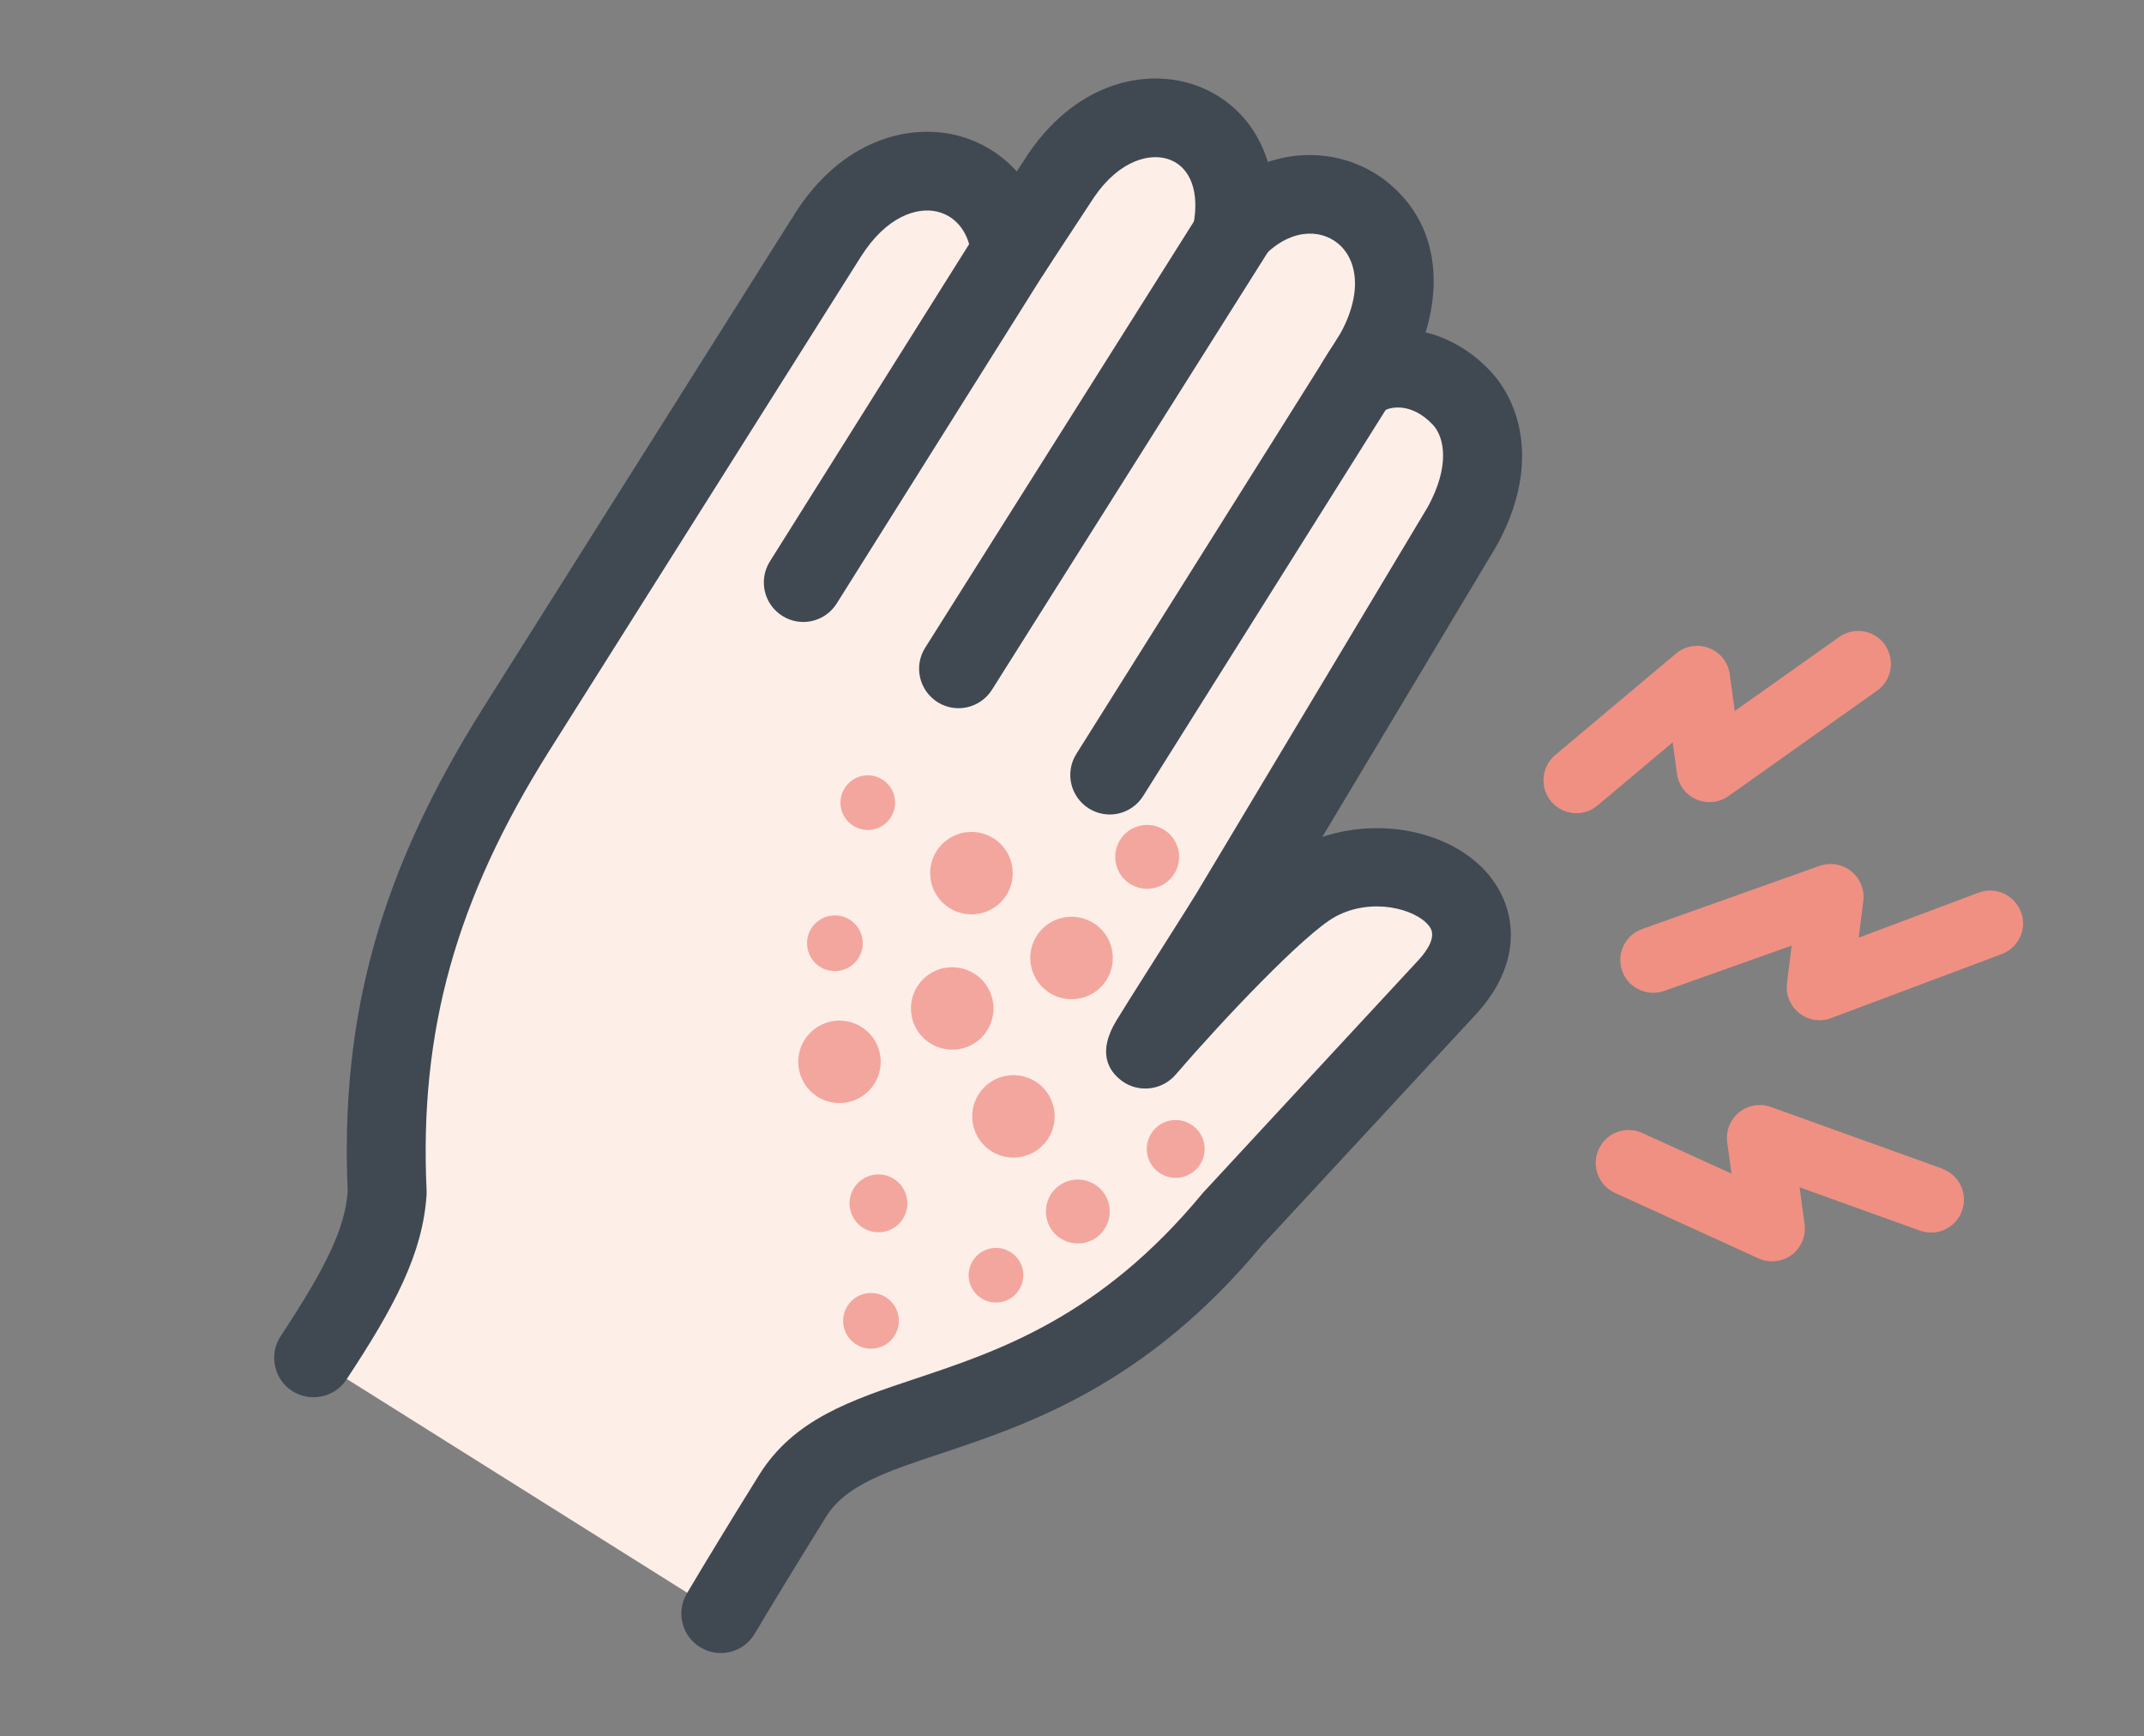 <?xml version="1.0" encoding="UTF-8"?><svg id="_レイヤー_2" xmlns="http://www.w3.org/2000/svg" xmlns:xlink="http://www.w3.org/1999/xlink" viewBox="0 0 184 149"><rect x="0" y="0" width="184" height="149" fill="#808080" stroke="none"/><defs><style>.cls-1{fill:#f09082;}.cls-2{fill:#f3a69d;}.cls-3{fill:none;}.cls-4{fill:#fdeee8;fill-rule:evenodd;}.cls-5{clip-path:url(#clippath);}.cls-6{fill:#404952;}</style><clipPath id="clippath"><rect class="cls-3" width="184" height="149"/></clipPath></defs><g id="_レイヤー_7"><g class="cls-5"><path class="cls-4" d="M112.94,75.74c-3.69,2.03-12.09,11.36-14.64,14.32-.43.5,6.92-11.02,7.25-11.59l19.91-33.25c2.78-5.02,1.89-8.99-.03-11.05-3.1-3.31-7.07-2.98-9.02-1.39l.42-.67c8.3-11.71-3.52-20.43-11.1-12.18,1.89-10.01-8.71-13.56-14.63-4.92l-4.38,6.65c-.78-7.73-10.21-10.15-15.73-1.42,0,0-26.77,42.44-26.77,42.44-7.62,12.14-11.75,23.9-11.02,39.62-.25,3.95-2.02,7.72-6.32,14.22l34.97,21.96c2.28-3.84,4.87-8.02,6.16-10.09,5.59-9.01,21.7-4.36,37.75-23.75,0,0,18.47-19.93,18.47-19.93,6.61-7.31-4.11-12.92-11.29-8.97Z"/><path class="cls-6" d="M127.93,75.27c-3.04-3.85-9.24-5.2-14.45-3.45l14.89-24.87s.04-.06.06-.1c3.71-6.69,2.16-12.14-.52-15-1.68-1.79-3.62-2.85-5.56-3.33,1.39-4.57.86-9.55-3.29-12.9-2.64-2.13-6.48-3-10.25-1.72-.9-2.92-2.88-5.22-5.72-6.4-4.24-1.76-10.44-.72-14.8,5.64l-1.03,1.57c-1.38-1.53-3.19-2.63-5.28-3.13-4-.94-9.74.36-13.83,6.85h.02c-.11.16-.21.31-.32.48l-26.47,41.97c-8.75,13.93-12.2,26.31-11.54,41.38-.24,3.09-1.77,6.37-5.75,12.39-1.03,1.56-.6,3.66.95,4.69.02.02.05.03.07.04,1.55.97,3.61.54,4.62-1,4.11-6.22,6.56-10.81,6.88-15.88,0-.12,0-.25,0-.37-.63-13.67,2.51-24.94,10.5-37.66l26.77-42.44c2.19-3.47,4.82-4.28,6.55-3.87,1.64.39,2.74,1.82,2.94,3.82.14,1.43,1.17,2.61,2.56,2.95,1.39.34,2.85-.23,3.64-1.43l4.34-6.6c2.17-3.17,4.87-3.87,6.58-3.16,1.72.72,2.45,2.79,1.93,5.54-.28,1.49.46,2.97,1.81,3.66,1.35.68,2.99.38,4.01-.74,2.41-2.63,5.04-2.56,6.56-1.33,1.85,1.49,2.35,4.94-.72,9.26-.04.05-.07.1-.1.16l-.42.67c-.88,1.41-.62,3.25.63,4.34,1.24,1.09,3.11,1.13,4.39.07.6-.49,2.53-.9,4.39,1.08,1,1.07,1.48,3.55-.43,7.04l-19.91,33.25c-.16.28-1.39,2.21-2.47,3.92-1.06,1.67-2.25,3.56-3.18,5.03-.47.75-.87,1.39-1.15,1.85-1.7,2.77-.69,4.37.45,5.21,1.42,1.05,3.44.82,4.6-.52,4.1-4.76,11.07-12.11,13.7-13.56,3.12-1.71,6.91-.68,8.04.76.21.26.84,1.06-.87,2.94,0,0-17.99,19.41-18.45,19.92-.05.05-.09.1-.14.16-8.75,10.57-17.49,13.48-24.52,15.83-5.65,1.88-10.52,3.51-13.5,8.3-2.44,3.92-4.52,7.34-6.19,10.15-.96,1.61-.43,3.69,1.18,4.64,1.61.96,3.69.43,4.64-1.18,1.65-2.77,3.71-6.15,6.12-10.03,1.68-2.71,5.12-3.86,9.88-5.44,7.43-2.48,17.61-5.87,27.59-17.93h0c.22-.23.45-.47.67-.71l17.7-19.11c4.11-4.54,3.31-9.03,1.18-11.71Z"/><path class="cls-6" d="M91.07,14.74c-1.58-.99-3.67-.52-4.67,1.07l-20.33,32.37c-.99,1.58-.52,3.67,1.07,4.67s3.67.52,4.67-1.07l20.33-32.37c.99-1.58.52-3.67-1.07-4.67Z"/><path class="cls-6" d="M108.15,16.33h0c-1.58-1-3.67-.52-4.67,1.06l-24.08,38.19c-1,1.58-.52,3.67,1.06,4.67h0c1.58,1,3.67.52,4.67-1.06l24.08-38.19c1-1.58.52-3.67-1.06-4.67Z"/><path class="cls-6" d="M119.49,27.89c-1.58-.99-3.67-.52-4.67,1.07l-22.45,35.74c-.99,1.58-.52,3.67,1.07,4.67s3.67.52,4.67-1.07l22.45-35.74c.99-1.58.52-3.67-1.07-4.67Z"/><path class="cls-2" d="M93.84,79.21c-1.66-1.04-3.84-.54-4.88,1.11s-.54,3.84,1.12,4.88,3.84.54,4.88-1.11.54-3.84-1.11-4.88Z"/><path class="cls-2" d="M85.25,71.93c-1.66-1.04-3.84-.54-4.88,1.11s-.54,3.84,1.12,4.88,3.84.54,4.88-1.11.54-3.84-1.11-4.88Z"/><path class="cls-2" d="M75.72,66.89c-1.1-.69-2.54-.36-3.23.74s-.36,2.54.74,3.23,2.54.36,3.23-.74c.69-1.1.36-2.54-.74-3.23Z"/><path class="cls-2" d="M83.6,83.54c-1.66-1.04-3.84-.54-4.88,1.11s-.54,3.84,1.12,4.88,3.84.54,4.88-1.11.54-3.84-1.11-4.88Z"/><circle class="cls-2" cx="71.65" cy="80.94" r="2.39"/><circle class="cls-2" cx="74.75" cy="113.34" r="2.39"/><path class="cls-2" d="M88.86,92.8c-1.66-1.04-3.84-.54-4.88,1.11s-.54,3.84,1.11,4.88,3.84.54,4.88-1.11.54-3.84-1.11-4.88Z"/><path class="cls-2" d="M76.71,101.16c-1.16-.73-2.69-.38-3.42.78s-.38,2.69.78,3.42,2.69.38,3.42-.78.38-2.69-.78-3.42Z"/><path class="cls-2" d="M102.22,96.49c-1.16-.73-2.69-.38-3.42.78s-.38,2.69.78,3.42c1.16.73,2.69.38,3.42-.78s.38-2.69-.78-3.42Z"/><path class="cls-2" d="M86.72,107.44c-1.1-.69-2.54-.36-3.23.74s-.36,2.54.74,3.23,2.54.36,3.23-.74.36-2.54-.74-3.23Z"/><path class="cls-2" d="M73.93,88.12c-1.66-1.04-3.84-.54-4.88,1.11s-.54,3.84,1.11,4.88,3.84.54,4.88-1.11.54-3.84-1.11-4.88Z"/><path class="cls-2" d="M93.96,101.64c-1.28-.81-2.98-.42-3.78.86s-.42,2.98.86,3.78,2.98.42,3.78-.86.42-2.98-.86-3.78Z"/><path class="cls-2" d="M99.91,71.21c-1.28-.81-2.98-.42-3.78.86s-.42,2.98.86,3.78,2.98.42,3.78-.86c.81-1.28.42-2.98-.86-3.78Z"/><path class="cls-1" d="M161.77,55.33c-.9-1.27-2.66-1.57-3.93-.67l-8.96,6.35-.43-3.15c-.14-1.02-.82-1.88-1.78-2.25-.96-.37-2.04-.19-2.83.47l-10.37,8.71c-1.19,1-1.35,2.78-.35,3.98.19.23.42.42.66.58,1.01.63,2.35.58,3.32-.23l6.45-5.42.37,2.69c.13.98.76,1.82,1.67,2.21.9.39,1.95.28,2.75-.29l12.75-9.04c1.27-.9,1.57-2.66.67-3.93Z"/><path class="cls-1" d="M173.43,78.25c-.55-1.46-2.17-2.2-3.63-1.65l-10.28,3.86.39-3.15c.12-.97-.27-1.93-1.04-2.55-.76-.61-1.79-.78-2.71-.46l-15.23,5.42c-1.47.52-2.23,2.14-1.71,3.6.22.62.64,1.12,1.16,1.44.71.44,1.6.57,2.45.27l10.93-3.89-.4,3.24c-.12.98.28,1.95,1.06,2.56.78.62,1.81.77,2.74.42l14.63-5.49c1.46-.55,2.2-2.17,1.65-3.63Z"/><path class="cls-1" d="M166.69,100.28l-14.71-5.29c-.93-.33-1.96-.16-2.73.46-.77.62-1.15,1.6-1.02,2.57l.37,2.69-7.66-3.49c-1.42-.65-3.09-.02-3.74,1.4-.59,1.3-.12,2.82,1.06,3.56.11.07.22.13.33.18l12.32,5.62c.94.43,2.03.31,2.85-.3.82-.61,1.25-1.63,1.11-2.65l-.43-3.15,10.33,3.72c1.47.53,3.08-.23,3.61-1.7.53-1.47-.23-3.08-1.7-3.61Z"/></g></g></svg>